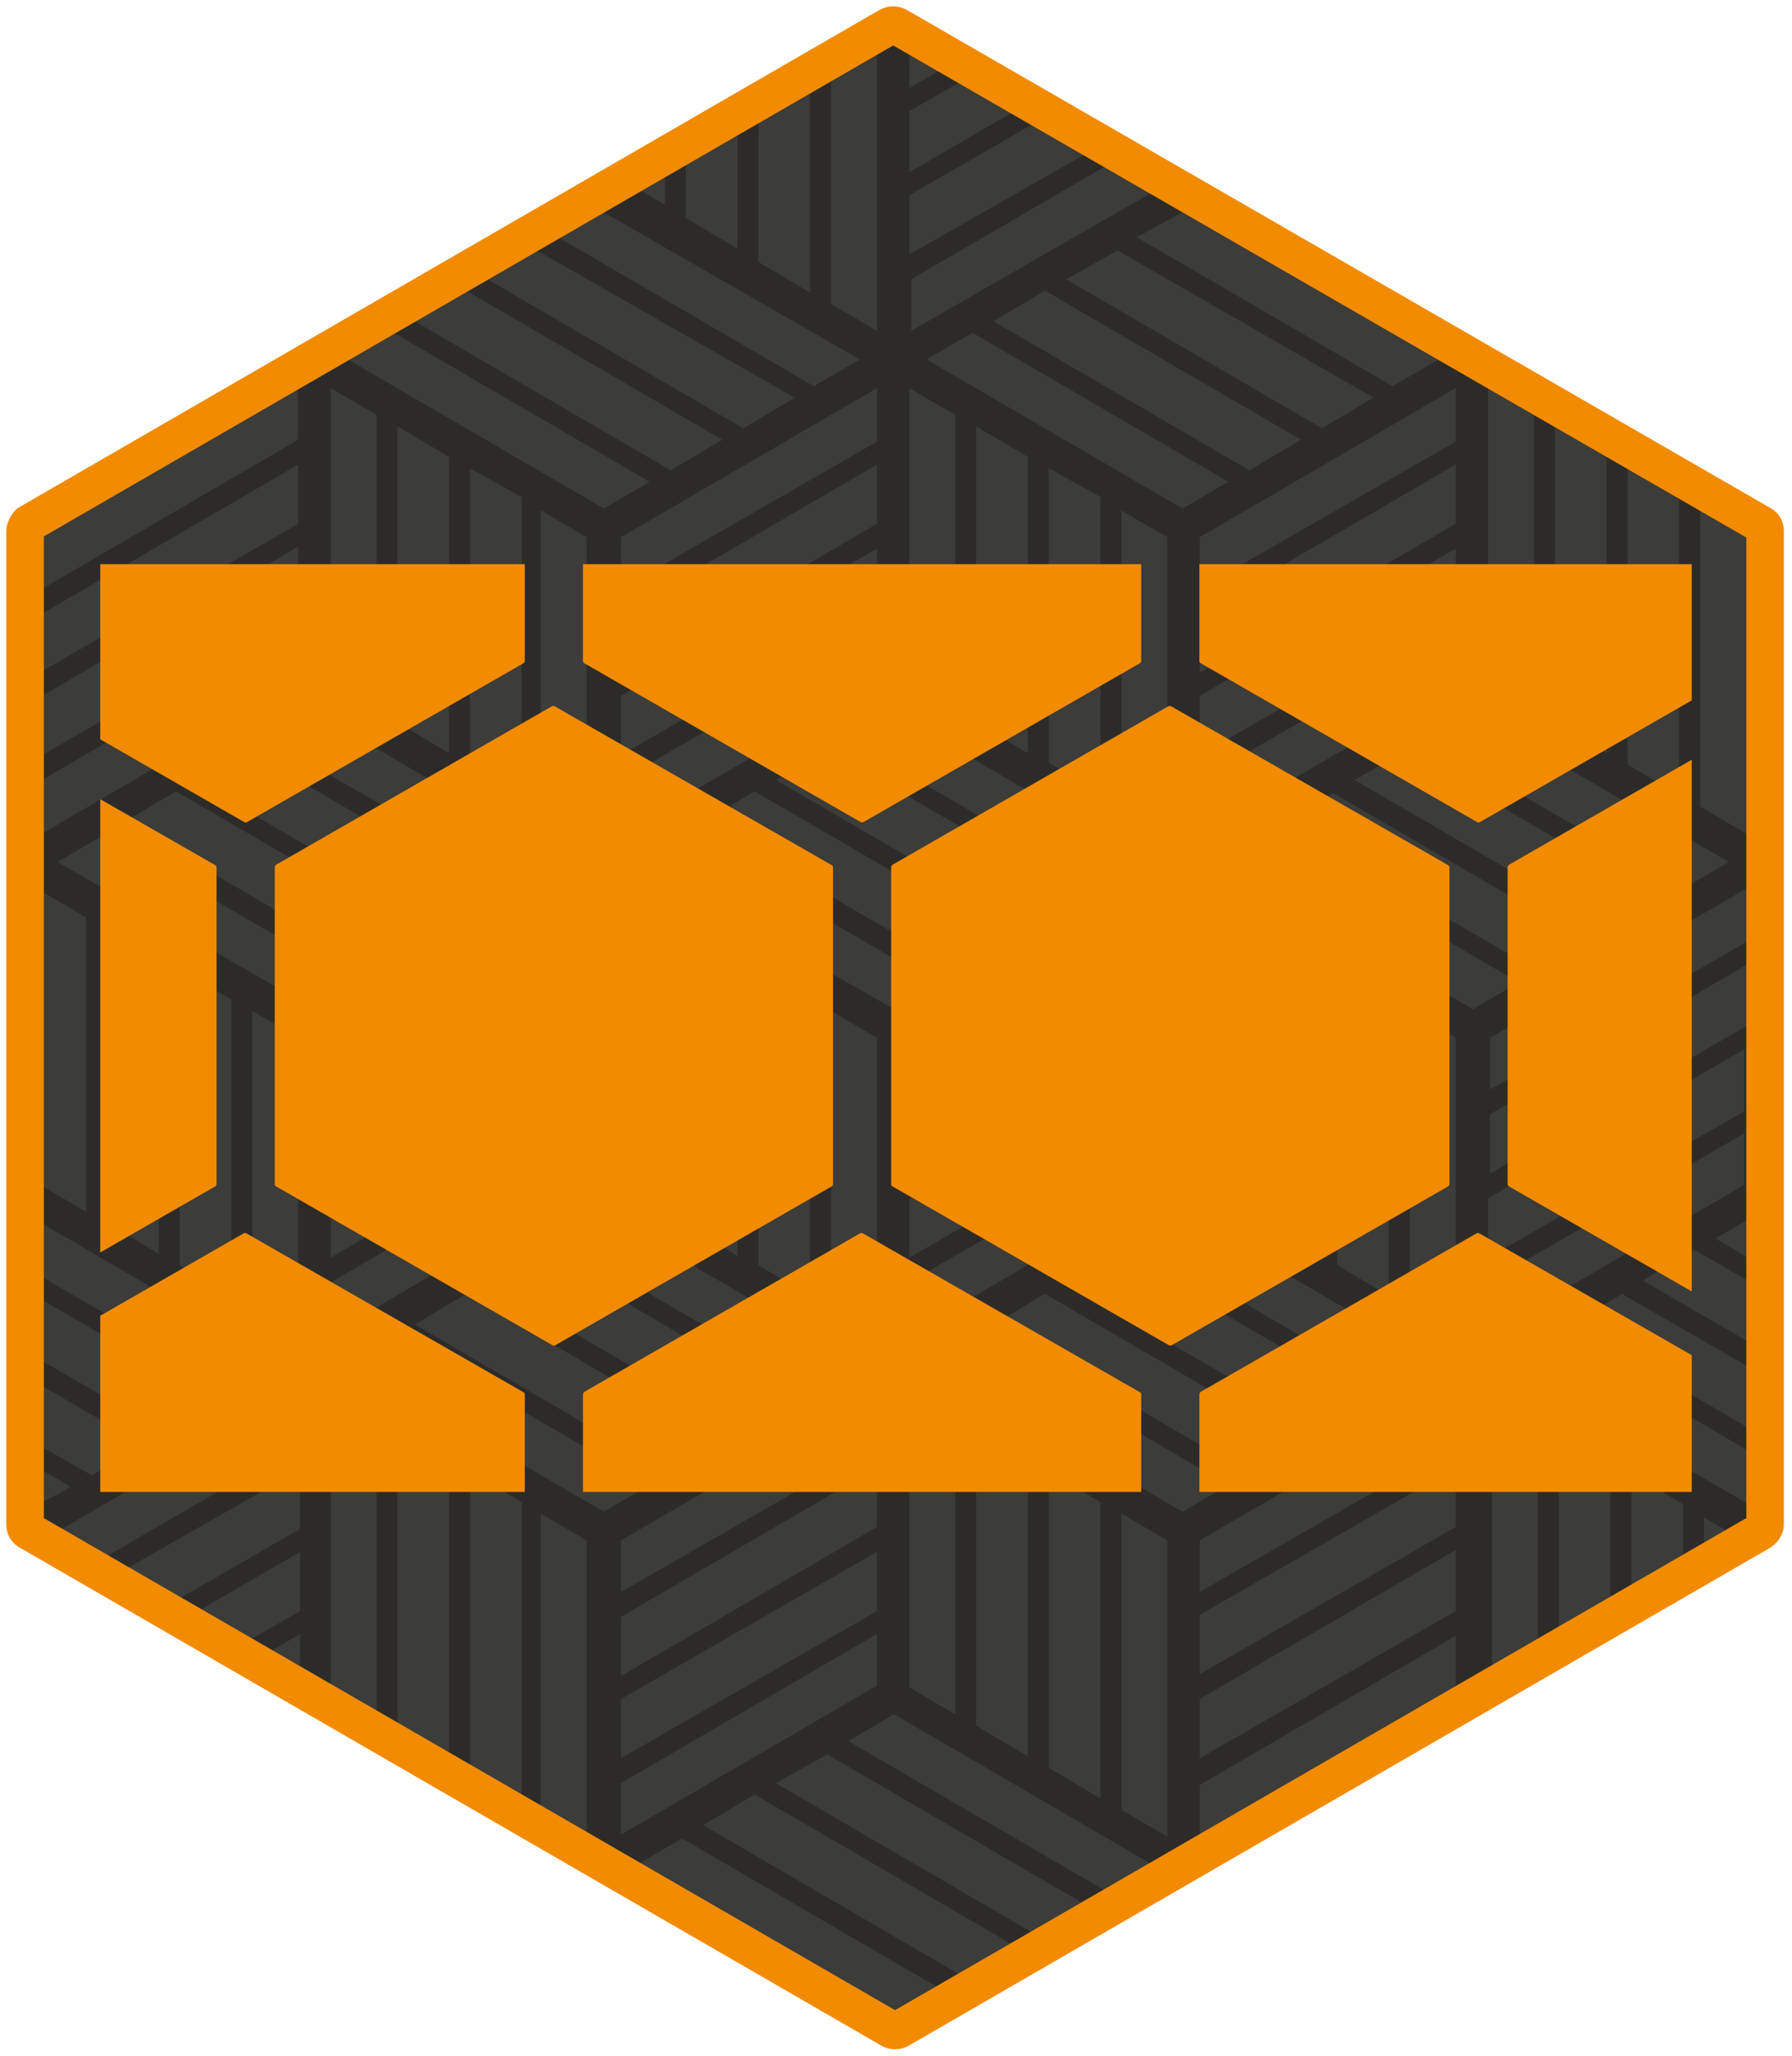<?xml version="1.0" encoding="UTF-8"?> <svg xmlns="http://www.w3.org/2000/svg" width="143" height="164" viewBox="0 0 143 164" fill="none"><path d="M71.654 2.153C71.35 2.001 71.197 2.001 70.892 2.153L2.305 41.782C2.152 41.934 2 42.239 2 42.391V121.648C2 121.953 2.152 122.105 2.457 122.258L71.045 161.886C71.35 162.038 71.502 162.038 71.807 161.886L140.394 122.258C140.699 122.105 140.852 121.8 140.852 121.648V42.391C140.852 42.087 140.699 41.934 140.394 41.782L71.654 2.153Z" fill="#3C3C3A" stroke="#2C2B2A" stroke-width="2" stroke-miterlimit="10"></path><path d="M140.547 121.647V120.58L120.123 108.692L123.781 106.558L140.547 116.312V114.484L125.305 105.643L129.42 103.205L140.547 109.606V107.625L131.097 102.138L135.212 99.699L140.547 102.747V100.918L136.889 98.785L140.547 96.651V42.39V41.933L140.09 41.781L93.145 14.651L72.721 26.387V22.271L89.487 12.517L87.811 11.602L72.569 20.29V15.565L83.695 9.164L82.019 8.249L72.569 13.736V8.859L77.903 5.81L76.227 4.896L72.569 7.03V2.762L71.654 2.152L71.197 2L70.74 2.152L69.978 2.762V26.387L66.32 24.253V4.896L64.643 5.81V23.338L60.528 20.9V8.097L58.851 9.011V19.833L54.736 17.394V11.297L53.06 12.212V16.327L49.402 14.193L2.457 41.781L2 42.086V42.39V96.803L22.424 108.692L18.766 110.826L2 101.071V102.9L17.242 111.74L13.126 114.179L2 107.777V109.759L11.45 115.246L7.335 117.684L2 114.636V116.465L5.658 118.599L2 120.58V121.647V122.104L2.457 122.257L3.372 122.866L23.796 110.978V115.246L7.03 125L8.706 125.915L23.948 117.227V121.952L12.822 128.353L14.498 129.268L23.948 123.781V128.506L18.613 131.554L20.29 132.469L23.948 130.335V134.45L71.045 161.733L71.502 161.885L71.959 161.733L119.056 134.45V110.978L122.714 113.112V132.469L124.391 131.554V114.026L128.506 116.465V129.268L130.182 128.353V117.532L134.298 119.971V126.067L135.974 125.153V121.037L139.632 123.171L140.547 122.562L141.004 122.409V121.647H140.547ZM139.327 88.573L118.751 100.309V95.584L139.175 83.695V88.573H139.327ZM139.327 81.866L118.904 93.602V88.877L139.327 76.989V81.866ZM139.327 75.16L118.904 86.896V82.781L139.327 70.892V75.16ZM114.788 108.692L111.13 110.826L90.707 98.937L94.365 96.803L114.788 108.692ZM101.071 97.718V74.093L105.186 76.532V100.156L101.071 97.718ZM106.71 100.918V77.294L110.826 79.733V103.357L106.71 100.918ZM112.502 104.272V80.647L116.16 82.781V106.405L112.502 104.272ZM72.569 106.405V102.29L92.993 90.402V94.517L72.569 106.405ZM72.569 110.978L76.227 113.112V136.736L72.569 134.603V110.978ZM49.554 133.688V128.963L69.978 117.075V121.799L49.554 133.688ZM69.978 123.781V128.506L49.554 140.242V135.517L69.978 123.781ZM49.554 126.982V122.866L69.978 110.978V115.246L49.554 126.982ZM34.465 75.008L30.349 77.446L9.926 65.558L14.041 63.119L34.465 75.008ZM15.717 62.357L19.833 59.918L40.257 71.807L36.141 74.246L15.717 62.357ZM46.81 71.045V75.312L26.387 87.049V82.933L46.81 71.045ZM46.81 66.32L43.153 64.186V40.714L46.81 42.848V66.32ZM69.978 43.762V48.487L49.554 60.223V55.498L69.978 43.762ZM49.554 53.669V48.944L69.978 37.056V41.781L49.554 53.669ZM69.978 50.468V54.584L49.554 66.472V62.205L69.978 50.468ZM72.569 93.602V88.877L92.993 76.989V81.714L72.569 93.602ZM93.145 83.695V88.42L72.569 100.309V95.584L93.145 83.695ZM72.569 87.049V82.933L92.993 71.045V75.312L72.569 87.049ZM76.532 77.446L56.108 65.558L60.223 63.119L80.647 75.008L76.532 77.446ZM82.324 74.093L61.9 62.205L66.015 59.766L86.439 71.654L82.324 74.093ZM68.606 108.692L64.948 110.826L44.524 98.937L48.182 96.803L68.606 108.692ZM49.554 94.669V71.045L53.212 73.179V96.803L49.554 94.669ZM54.736 97.718V74.093L58.851 76.532V100.156L54.736 97.718ZM60.528 100.918V77.294L64.643 79.733V103.357L60.528 100.918ZM66.32 104.272V80.647L69.978 82.781V106.405L66.32 104.272ZM63.424 111.74L59.309 114.179L38.885 102.29L43 99.852L63.424 111.74ZM46.81 77.141V81.866L26.387 93.602V88.877L46.81 77.141ZM46.81 83.695V88.42L26.387 100.309V95.584L46.81 83.695ZM46.81 90.402V94.517L26.387 106.405V102.29L46.81 90.402ZM37.208 103.205L57.632 115.093L53.517 117.532L33.093 105.643L37.208 103.205ZM50.773 68.758L54.431 66.625L74.855 78.513L71.35 80.495L50.773 68.758ZM83.391 103.205L103.814 115.093L99.699 117.532L79.275 105.643L83.391 103.205ZM85.067 102.29L89.182 99.852L109.606 111.74L105.491 114.179L85.067 102.29ZM89.487 64.338V40.714L93.145 42.848V66.472L89.487 64.338ZM99.394 96.651L95.736 94.517V71.045L99.394 73.179V96.651ZM116.16 43.762V48.487L95.736 60.223V55.498L116.16 43.762ZM95.736 53.669V48.944L116.16 37.056V41.781L95.736 53.669ZM116.16 50.468V54.584L95.736 66.472V62.205L116.16 50.468ZM112.197 59.918L132.621 71.807L128.506 74.093L108.082 62.205L112.197 59.918ZM106.405 63.272L126.829 75.16L122.714 77.446L102.29 65.558L106.405 63.272ZM135.669 40.714L139.327 42.848V66.472L135.669 64.338V40.714ZM129.878 37.361L133.993 39.799V63.424L129.878 60.985V37.361ZM124.086 34.008L128.201 36.446V60.071L124.086 57.632V34.008ZM118.751 30.959L122.409 33.093V56.718L118.751 54.584V30.959ZM137.956 68.758L134.298 70.892L113.874 59.004L117.532 56.87L137.956 68.758ZM116.16 35.227L95.736 46.963V42.848L116.16 30.959V35.227ZM94.365 16.937L114.788 28.673L111.13 30.807L90.707 18.918L94.365 16.937ZM89.182 19.985L109.606 31.721L105.491 34.16L85.067 22.271L89.182 19.985ZM83.391 23.186L103.814 35.074L99.699 37.513L79.275 25.625L83.391 23.186ZM77.599 26.539L98.022 38.428L94.365 40.561L73.941 28.673L77.599 26.539ZM87.811 39.647V63.272L83.695 60.833V37.361L87.811 39.647ZM82.019 36.446V60.071L77.903 57.632V34.008L82.019 36.446ZM72.569 30.959L76.227 33.093V56.718L72.569 54.584V30.959ZM71.35 56.87L91.773 68.758L88.115 70.892L67.692 59.004L71.35 56.87ZM69.978 30.959V35.227L49.554 46.963V42.848L69.978 30.959ZM48.182 16.937L68.606 28.673L64.948 30.807L44.524 18.918L48.182 16.937ZM42.848 19.985L63.424 31.721L59.309 34.16L38.885 22.271L42.848 19.985ZM37.208 23.186L57.632 35.074L53.517 37.513L33.093 25.625L37.208 23.186ZM31.416 26.539L51.84 38.428L48.182 40.561L27.758 28.673L31.416 26.539ZM41.628 39.647V63.272L37.513 60.833V37.361L41.628 39.647ZM35.837 36.446V60.071L31.721 57.632V34.008L35.837 36.446ZM26.387 30.959L30.045 33.093V56.718L26.387 54.584V30.959ZM45.591 68.758L41.933 70.892L21.509 59.004L25.167 56.87L45.591 68.758ZM3.372 42.695L23.796 30.807V35.074L3.372 46.963V42.695ZM3.372 48.944L23.796 37.056V41.781L3.372 53.517V48.944ZM3.372 55.498L23.796 43.61V48.487L3.372 60.223V55.498ZM3.372 62.205L23.796 50.316V54.584L3.372 66.472V62.205ZM6.877 96.651L3.219 94.517V71.045L6.877 73.179V96.651ZM12.669 100.004L8.554 97.565V74.093L12.669 76.532V100.004ZM18.461 103.357L14.346 100.918V77.294L18.461 79.733V103.357ZM23.796 106.405L20.138 104.272V80.647L23.796 82.781V106.405ZM4.591 68.758L8.249 66.625L28.673 78.513L25.167 80.495L4.591 68.758ZM30.045 136.736L26.387 134.603V110.978L30.045 113.112V136.736ZM35.837 140.09L31.721 137.651V114.026L35.837 116.465V140.09ZM41.628 143.443L37.513 141.004V117.379L41.628 119.818V143.443ZM46.81 146.491L43.153 144.357V120.733L46.81 122.866V146.491ZM27.758 108.692L31.416 106.558L51.84 118.446L48.182 120.58L27.758 108.692ZM49.554 142.223L69.978 130.335V134.45L49.554 146.339V142.223ZM71.35 160.513L50.773 148.777L54.431 146.643L74.855 158.532L71.35 160.513ZM76.532 157.465L56.108 145.576L60.223 143.138L80.647 155.026L76.532 157.465ZM82.324 154.112L61.9 142.223L66.015 139.937L86.439 151.826L82.324 154.112ZM88.115 150.759L67.692 138.87L71.35 136.736L91.773 148.625L88.115 150.759ZM77.903 137.651V114.026L82.019 116.465V140.09L77.903 137.651ZM83.695 141.004V117.379L87.811 119.818V143.443L83.695 141.004ZM93.145 146.491L89.487 144.357V120.733L93.145 122.866V146.491ZM73.941 108.692L77.599 106.558L98.022 118.446L94.365 120.58L73.941 108.692ZM116.16 134.603L95.736 146.491V142.376L116.16 130.487V134.603ZM116.16 128.506L95.736 140.242V135.517L116.16 123.629V128.506ZM116.16 121.799L95.736 133.536V128.811L116.16 117.075V121.799ZM116.16 115.246L95.736 126.982V122.866L116.16 110.978V115.246ZM117.532 80.495L97.108 68.606L100.766 66.472L121.19 78.361L117.532 80.495ZM118.751 102.29L139.175 90.402V94.517L118.751 106.405V102.29Z" fill="#2C2B2A"></path><g clip-path="url(#clip0_5338_1097)"><path d="M44.272 56.339C44.174 56.291 44.125 56.291 44.027 56.339L22.022 68.981C21.973 69.029 21.924 69.127 21.924 69.175V94.459C21.924 94.556 21.973 94.604 22.07 94.653L44.076 107.295C44.174 107.343 44.223 107.343 44.321 107.295L66.327 94.653C66.424 94.604 66.473 94.507 66.473 94.459V69.175C66.473 69.078 66.424 69.029 66.327 68.981L44.272 56.339Z" fill="#F28B00"></path><path d="M19.676 98.381C19.578 98.333 19.529 98.333 19.432 98.381L-2.574 111.023C-2.623 111.071 -2.672 111.169 -2.672 111.217V136.501C-2.672 136.598 -2.623 136.646 -2.525 136.695L19.481 149.337C19.578 149.385 19.627 149.385 19.725 149.337L41.731 136.695C41.829 136.646 41.878 136.549 41.878 136.501V111.217C41.878 111.12 41.829 111.071 41.731 111.023L19.676 98.381Z" fill="#F28B00"></path><path d="M19.676 14.612C19.578 14.563 19.529 14.563 19.432 14.612L-2.574 27.253C-2.623 27.302 -2.672 27.399 -2.672 27.448V52.731C-2.672 52.828 -2.623 52.877 -2.525 52.925L19.481 65.567C19.578 65.616 19.627 65.616 19.725 65.567L41.731 52.925C41.829 52.877 41.878 52.78 41.878 52.731V27.448C41.878 27.351 41.829 27.302 41.731 27.253L19.676 14.612Z" fill="#F28B00"></path><path d="M-4.92 56.339C-5.018 56.291 -5.067 56.291 -5.165 56.339L-27.171 68.981C-27.22 69.029 -27.269 69.127 -27.269 69.175V94.459C-27.269 94.556 -27.22 94.604 -27.122 94.653L-5.116 107.295C-5.018 107.343 -4.969 107.343 -4.872 107.295L17.134 94.653C17.232 94.604 17.281 94.507 17.281 94.459V69.175C17.281 69.078 17.232 69.029 17.134 68.981L-4.92 56.339Z" fill="#F28B00"></path><path d="M93.463 56.339C93.365 56.291 93.317 56.291 93.219 56.339L71.213 68.981C71.164 69.029 71.115 69.127 71.115 69.175V94.459C71.115 94.556 71.164 94.604 71.262 94.653L93.268 107.295C93.365 107.343 93.414 107.343 93.512 107.295L115.518 94.653C115.616 94.604 115.665 94.507 115.665 94.459V69.175C115.665 69.078 115.616 69.029 115.518 68.981L93.463 56.339Z" fill="#F28B00"></path><path d="M68.868 98.381C68.77 98.333 68.721 98.333 68.623 98.381L46.617 111.023C46.568 111.071 46.52 111.169 46.52 111.217V136.501C46.52 136.598 46.568 136.646 46.666 136.695L68.672 149.337C68.77 149.385 68.819 149.385 68.916 149.337L90.922 136.695C91.02 136.646 91.069 136.549 91.069 136.501V111.217C91.069 111.12 91.02 111.071 90.922 111.023L68.868 98.381Z" fill="#F28B00"></path><path d="M68.868 14.612C68.77 14.563 68.721 14.563 68.623 14.612L46.617 27.253C46.568 27.302 46.52 27.399 46.52 27.448V52.731C46.52 52.828 46.568 52.877 46.666 52.925L68.672 65.567C68.77 65.616 68.819 65.616 68.916 65.567L90.922 52.925C91.02 52.877 91.069 52.78 91.069 52.731V27.448C91.069 27.351 91.02 27.302 90.922 27.253L68.868 14.612Z" fill="#F28B00"></path><path d="M142.656 56.339C142.558 56.291 142.509 56.291 142.411 56.339L120.405 68.981C120.357 69.029 120.308 69.127 120.308 69.175V94.459C120.308 94.556 120.357 94.604 120.454 94.653L142.46 107.295C142.558 107.343 142.607 107.343 142.705 107.295L164.71 94.653C164.808 94.604 164.857 94.507 164.857 94.459V69.175C164.857 69.078 164.808 69.029 164.71 68.981L142.656 56.339Z" fill="#F28B00"></path><path d="M118.06 98.381C117.962 98.333 117.913 98.333 117.815 98.381L95.809 111.023C95.76 111.071 95.711 111.169 95.711 111.217V136.501C95.711 136.598 95.76 136.646 95.858 136.695L117.864 149.337C117.962 149.385 118.011 149.385 118.108 149.337L140.114 136.695C140.212 136.646 140.261 136.549 140.261 136.501V111.217C140.261 111.12 140.212 111.071 140.114 111.023L118.06 98.381Z" fill="#F28B00"></path><path d="M118.06 14.612C117.962 14.563 117.913 14.563 117.815 14.612L95.809 27.253C95.76 27.302 95.711 27.399 95.711 27.448V52.731C95.711 52.828 95.76 52.877 95.858 52.925L117.864 65.567C117.962 65.616 118.011 65.616 118.108 65.567L140.114 52.925C140.212 52.877 140.261 52.78 140.261 52.731V27.448C140.261 27.351 140.212 27.302 140.114 27.253L118.06 14.612Z" fill="#F28B00"></path></g><path d="M71.654 2.114C71.35 1.962 71.197 1.962 70.892 2.114L2.305 41.743C2.152 41.895 2 42.2 2 42.352V121.609C2 121.914 2.152 122.066 2.457 122.219L71.045 161.847C71.35 161.999 71.502 161.999 71.807 161.847L140.394 122.219C140.699 122.066 140.852 121.761 140.852 121.609V42.352C140.852 42.047 140.699 41.895 140.394 41.743L71.654 2.114Z" stroke="#F28B00" stroke-width="3" stroke-miterlimit="10"></path><defs><clipPath id="clip0_5338_1097"><rect width="127" height="74" fill="white" transform="translate(8 45)"></rect></clipPath></defs></svg> 